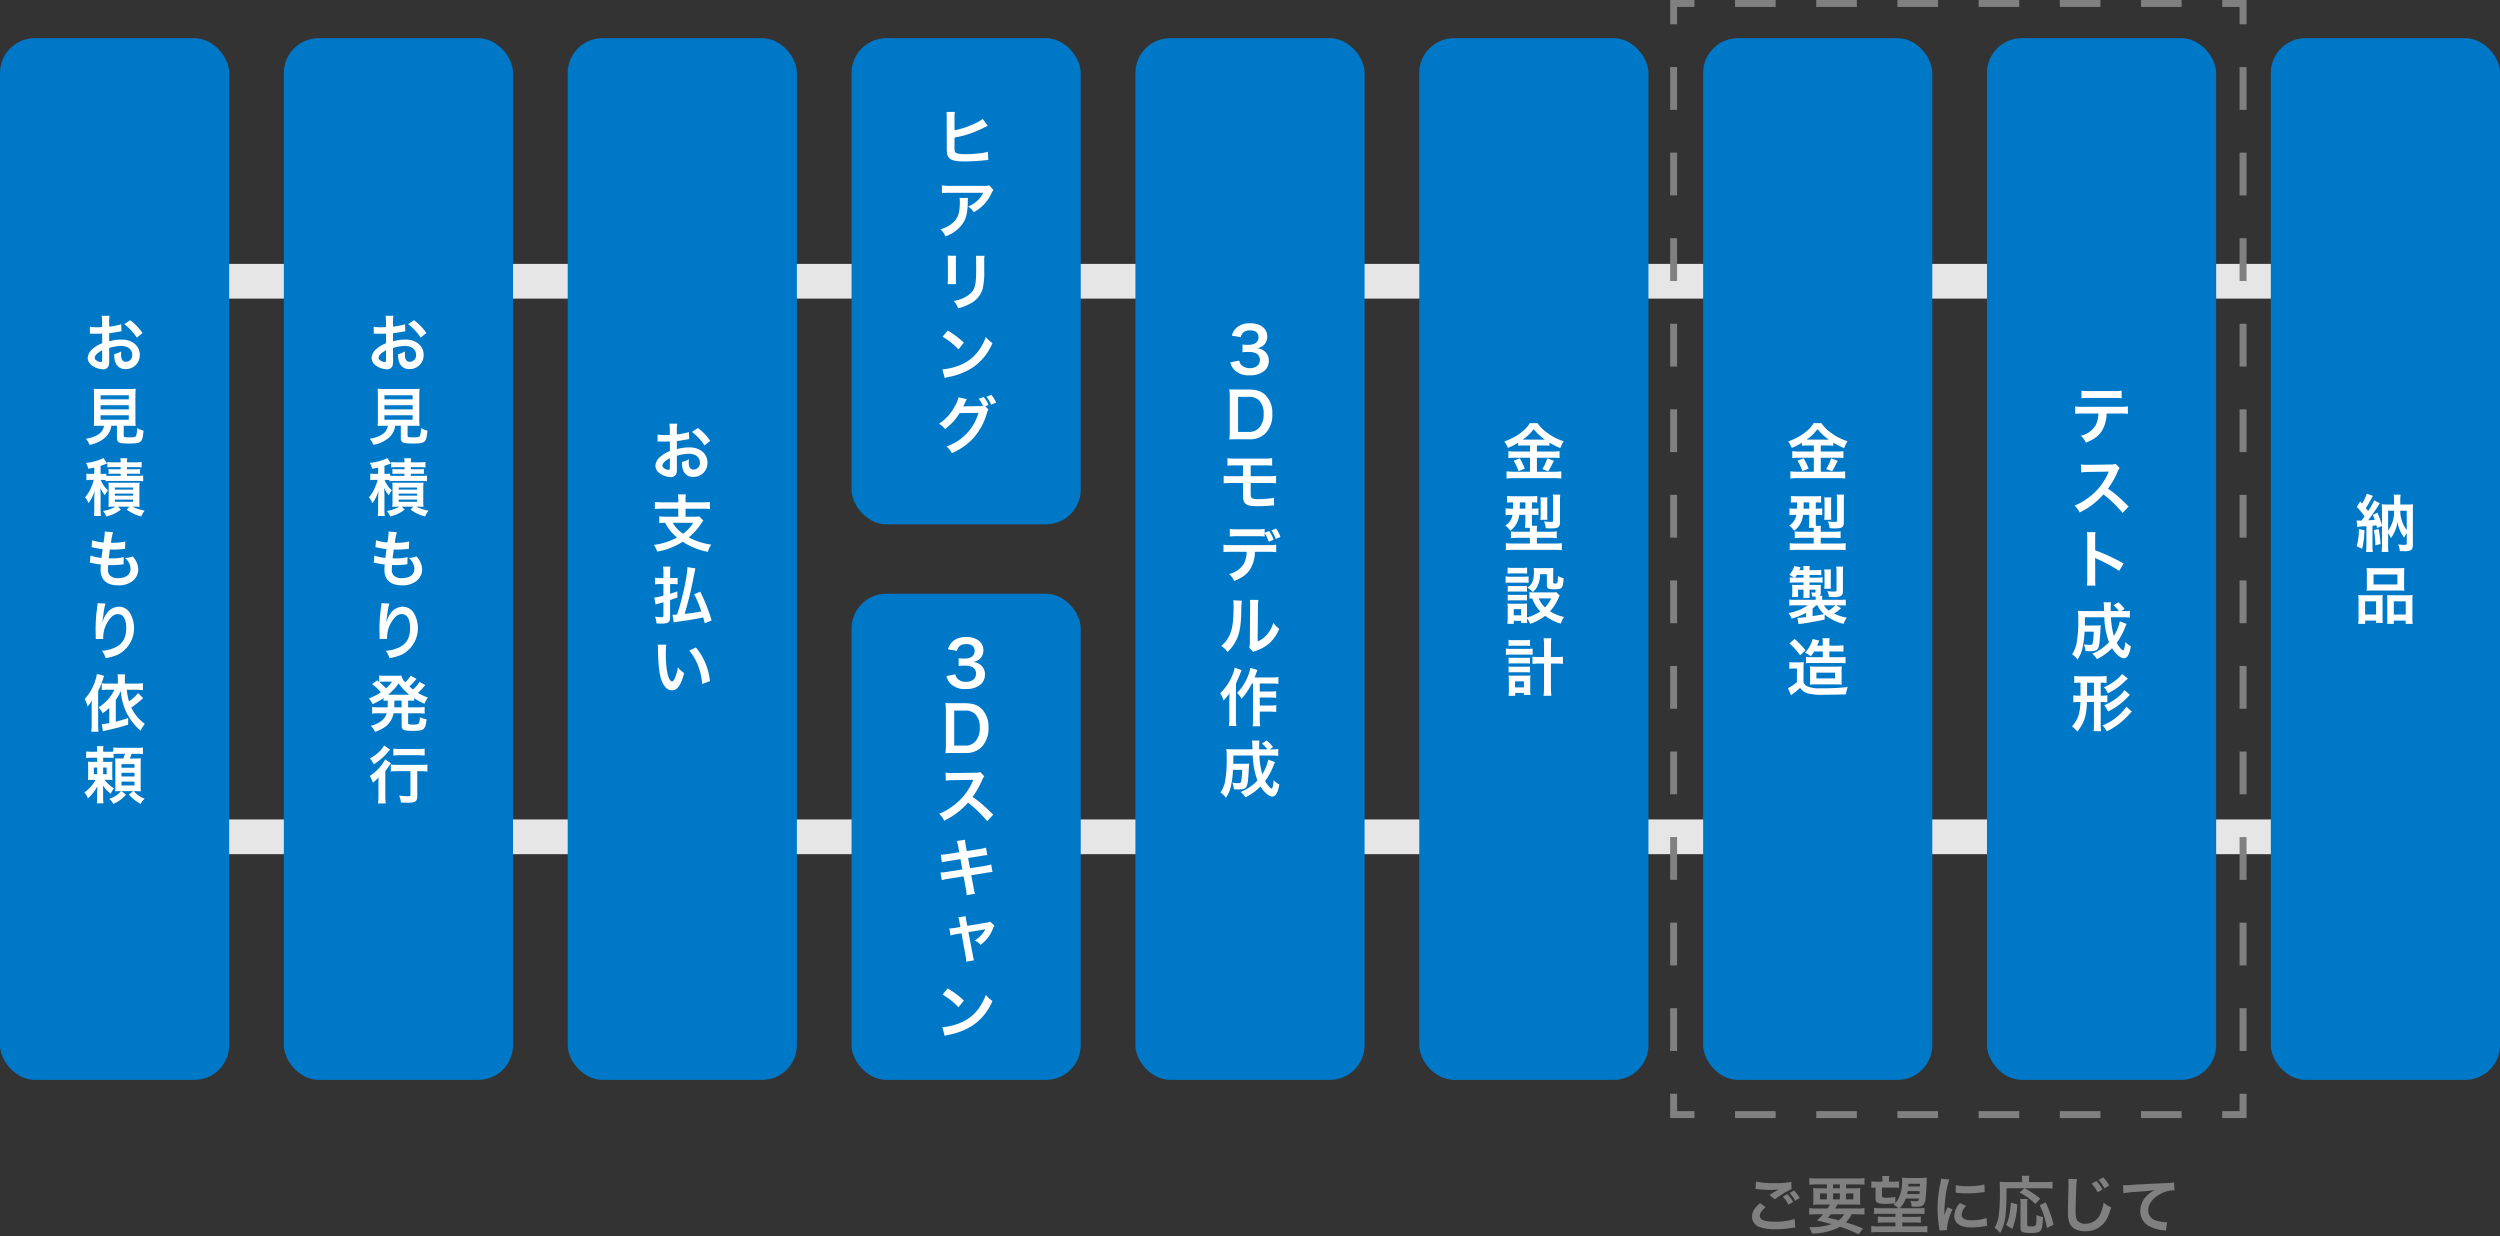 <svg id="レイヤー_1" data-name="レイヤー 1" xmlns="http://www.w3.org/2000/svg" viewBox="0 0 720 356">
  <rect x="0" y="0" width="720" height="356" fill="#333333" stroke="none"/>
  <defs>
    <style>
      .cls-1 {
        fill: gray;
      }

      .cls-2 {
        fill: #e6e6e6;
      }

      .cls-3 {
        fill: #0078c8;
      }

      .cls-4 {
        fill: #fff;
      }

      .cls-5, .cls-6, .cls-7 {
        fill: none;
        stroke: gray;
        stroke-miterlimit: 10;
        stroke-width: 2px;
      }

      .cls-6 {
        stroke-dasharray: 11.692 11.692;
      }

      .cls-7 {
        stroke-dasharray: 12.32 12.32;
      }
    </style>
  </defs>
  <g>
    <path class="cls-1" d="M508.482,347.682c-1.135.955-1.639,1.711-1.639,2.485,0,1.17,1.314,1.674,4.357,1.674a18.541,18.541,0,0,0,5.653-.773l.198,2.467c-.307.018-.414.035-.793.071a29.033,29.033,0,0,1-4.861.414,12.868,12.868,0,0,1-4.501-.594,3.109,3.109,0,0,1-2.305-3.007c0-1.387.702-2.575,2.323-3.925Zm-2.737-7.399a23.661,23.661,0,0,0,5.401.45,22.332,22.332,0,0,0,4.754-.343l.072,2.035a31.135,31.135,0,0,0-4.809,2.971l-1.566-1.242c.938-.595,1.819-1.116,2.647-1.603a19.289,19.289,0,0,1-2.7.144,28.405,28.405,0,0,1-3.296-.216c-.36-.036-.414-.036-.666-.054Zm9.021,3.618a8.814,8.814,0,0,1,1.639,2.27l-1.314.773a11.167,11.167,0,0,0-1.639-2.322Zm2.251,1.909a12.072,12.072,0,0,0-1.603-2.232l1.26-.702a9.73,9.73,0,0,1,1.639,2.16Z"/>
    <path class="cls-1" d="M526.338,348.042a9.885,9.885,0,0,0,.666-1.134h-2.736c-.937,0-1.531.018-2.089.071a15.329,15.329,0,0,0,.071-1.746v-1.242a17.149,17.149,0,0,0-.071-1.837,15.685,15.685,0,0,0,1.999.09h1.962v-1.134h-2.989c-.846,0-1.512.036-2.07.09V339.291a16.851,16.851,0,0,0,2.215.108h11.451a16.205,16.205,0,0,0,2.232-.108v1.909c-.576-.054-1.224-.09-2.088-.09H531.668v1.134h2.088a14.824,14.824,0,0,0,2.017-.09,16.102,16.102,0,0,0-.071,1.837v1.224c0,.9.018,1.314.054,1.765a17.888,17.888,0,0,0-2.034-.071h-4.557c-.377.666-.432.773-.647,1.134h6.356a11.847,11.847,0,0,0,2.088-.108v1.873c-.594-.054-1.206-.09-2.088-.09H533.252a8.801,8.801,0,0,1-1.639,2.341,45.948,45.948,0,0,1,4.934,1.746L535.287,355.46c-.451-.197-.811-.359-1.045-.468a37.341,37.341,0,0,0-4.285-1.692,17.589,17.589,0,0,1-8.121,1.963,6.422,6.422,0,0,0-.81-1.837h.396a17.387,17.387,0,0,0,6.051-.883c-2.089-.558-2.395-.63-4.214-1.062a13.739,13.739,0,0,0,1.782-1.765h-1.926c-.883,0-1.477.036-2.07.09v-1.873a14.252,14.252,0,0,0,2.07.108Zm-2.179-4.339v1.71h1.98v-1.71Zm3.133,6.014a11.437,11.437,0,0,1-.864.937c.631.18.631.18,2.035.504.197.036.449.107,1.08.288a5.364,5.364,0,0,0,1.566-1.729Zm.63-7.473h1.963v-1.134h-1.963Zm0,3.169h1.963v-1.71h-1.963Zm3.746,0h2.105v-1.71H531.668Z"/>
    <path class="cls-1" d="M545.851,346.476c1.242-1.278,1.962-3.601,1.962-6.284a9.885,9.885,0,0,0-.072-1.026,17.297,17.297,0,0,0,1.999.091h3.224a13.741,13.741,0,0,0,1.98-.091,10.089,10.089,0,0,0-.072,1.333c-.036,1.404-.18,3.691-.288,4.537a3.338,3.338,0,0,1-.702,1.999c-.342.359-.937.504-2.035.504-.252,0-.414,0-1.314-.054a4.044,4.044,0,0,0-.342-1.675,7.592,7.592,0,0,0,1.513.162c.702,0,.847-.108.954-.792h-3.799a7.138,7.138,0,0,1-1.765,2.809h5.149a13.745,13.745,0,0,0,2.017-.108v1.782a14.976,14.976,0,0,0-2.017-.09h-4.393v.883h3.528a9.664,9.664,0,0,0,1.818-.09V352.165a12.934,12.934,0,0,0-1.818-.09h-3.528v1.116h5.186a14.558,14.558,0,0,0,2.034-.107v1.855a21.253,21.253,0,0,0-2.233-.108H541.133a21.932,21.932,0,0,0-2.215.108V353.084a12.043,12.043,0,0,0,2.018.107h4.951V352.075h-3.241a13.387,13.387,0,0,0-1.837.09v-1.8a11.863,11.863,0,0,0,1.837.09h3.241v-.883h-4.123a12.261,12.261,0,0,0-2.018.09v-1.782a14.446,14.446,0,0,0,2.018.108h4.969a4.994,4.994,0,0,0-1.387-1.045c.199-.18.289-.252.414-.378-1.025.09-1.926.145-2.664.145-2.287,0-2.936-.324-2.936-1.477v-3.205a7.222,7.222,0,0,0-1.206.09v-1.891a10.919,10.919,0,0,0,1.711.09h1.476v-.306a8.937,8.937,0,0,0-.09-1.314h2.071a6.946,6.946,0,0,0-.091,1.297v.323h1.189a11.05,11.05,0,0,0,1.71-.09v1.891a11.329,11.329,0,0,0-1.71-.09h-3.205V344.459c0,.433.144.486,1.368.486a17.598,17.598,0,0,0,2.467-.216Zm3.583-3.457c-.072.378-.09.522-.18.864h3.547c.035-.378.035-.378.072-.864Zm3.529-2.089h-3.332c-.018.379-.035.505-.035.774h3.33Z"/>
    <path class="cls-1" d="M558.574,354.398c-.018-.324-.035-.433-.09-.847a31.438,31.438,0,0,1-.468-5.384,34.549,34.549,0,0,1,.738-7.04,11.932,11.932,0,0,0,.271-1.675l2.376.253a24.78,24.78,0,0,0-1.134,5.383,30.222,30.222,0,0,0-.271,3.979c0,.396-.019.54-.036.99a18.472,18.472,0,0,1,.937-2.377l1.44.648a14.786,14.786,0,0,0-1.603,5.456c0,.107,0,.252.019.485Zm7.671-7.112a4.071,4.071,0,0,0-1.278,2.593c0,1.026.99,1.566,2.863,1.566a12.644,12.644,0,0,0,4.285-.685l.18,2.287a6.052,6.052,0,0,0-.738.107,22.179,22.179,0,0,1-3.727.343c-2.233,0-3.674-.505-4.466-1.566a3.013,3.013,0,0,1-.54-1.765,5.88,5.88,0,0,1,1.656-3.709Zm-2.971-5.96a12.991,12.991,0,0,0,3.331.288,19.838,19.838,0,0,0,4.896-.486l.109,2.179c-.145.018-.415.054-1.279.162a32.151,32.151,0,0,1-3.854.216,21.343,21.343,0,0,1-3.24-.198Z"/>
    <path class="cls-1" d="M577.889,342.227c-.018,7.832-.342,10.119-1.854,12.928a6.917,6.917,0,0,0-1.621-1.549,8.735,8.735,0,0,0,1.17-3.133,50.489,50.489,0,0,0,.379-7.616c0-1.296-.019-1.908-.072-2.521a14.434,14.434,0,0,0,1.873.09h4.591v-.792a4.677,4.677,0,0,0-.09-1.026h2.179a4.052,4.052,0,0,0-.09,1.044v.774h4.663a15.292,15.292,0,0,0,2.124-.108v1.999a17.358,17.358,0,0,0-2.105-.09h-5.961a22.941,22.941,0,0,1,4.502,2.988l-1.387,1.531a17.304,17.304,0,0,0-4.573-3.295l1.387-1.225Zm-.144,10.569a10.904,10.904,0,0,0,.972-2.953,22.312,22.312,0,0,0,.396-3.476l1.873.486a23.523,23.523,0,0,1-1.423,7.112Zm6.176-7.49a13.046,13.046,0,0,0-.09,1.692v5.653c0,.486.144.559,1.224.559,1.423,0,1.441-.072,1.441-3.313a7.865,7.865,0,0,0,1.908.631c-.145,2.466-.307,3.366-.702,3.871-.396.504-1.134.702-2.665.702-2.502,0-3.133-.271-3.133-1.351v-6.771a8.031,8.031,0,0,0-.107-1.674Zm5.581,8.336a21.587,21.587,0,0,0-2.07-6.518l1.711-.847a32.395,32.395,0,0,1,2.287,6.446Z"/>
    <path class="cls-1" d="M598.176,339.562a16.453,16.453,0,0,0-.216,2.431c-.072,1.675-.181,5.33-.181,6.608,0,1.71.108,2.358.469,2.898a2.849,2.849,0,0,0,2.412.937,4.632,4.632,0,0,0,4.357-3.079,12.023,12.023,0,0,0,.828-3.024,7.765,7.765,0,0,0,2.18,1.386c-.721,2.431-1.261,3.602-2.143,4.592a6.818,6.818,0,0,1-5.402,2.286,5.87,5.87,0,0,1-3.15-.792c-1.242-.828-1.766-2.215-1.766-4.627,0-.937.037-2.737.145-7.257.018-.54.018-.918.018-1.17a9.018,9.018,0,0,0-.071-1.225Zm5.582.576a9.443,9.443,0,0,1,1.746,2.467l-1.404.774a9.563,9.563,0,0,0-1.729-2.503Zm2.322,2.106a11.459,11.459,0,0,0-1.674-2.431l1.314-.72a9.477,9.477,0,0,1,1.71,2.341Z"/>
    <path class="cls-1" d="M611.422,341.326c.396.018.595.018.685.018.324,0,.324,0,2.972-.18,1.008-.054,3.996-.216,8.984-.45a10.215,10.215,0,0,0,2.07-.18l.126,2.305a2.707,2.707,0,0,0-.378-.019,8.054,8.054,0,0,0-3.565.973c-2.286,1.188-3.637,2.988-3.637,4.808a3.023,3.023,0,0,0,2.395,2.935,10.898,10.898,0,0,0,2.683.468c.018,0,.18,0,.36-.018l-.324,2.448a3.866,3.866,0,0,0-.612-.107,10.823,10.823,0,0,1-4.213-1.188,4.818,4.818,0,0,1-2.574-4.339,6.347,6.347,0,0,1,1.71-4.25,7.943,7.943,0,0,1,2.503-1.801c-1.459.217-2.161.271-6.068.559a25.941,25.941,0,0,0-2.988.36Z"/>
  </g>
  <rect class="cls-2" y="76" width="720" height="10"/>
  <rect class="cls-2" y="236" width="720" height="10"/>
  <g>
    <g>
      <rect class="cls-3" x="245.25" y="171" width="66" height="140" rx="10"/>
      <g>
        <path class="cls-4" d="M275.154,194.199a2.341,2.341,0,0,0,.847,1.477,3.403,3.403,0,0,0,2.179.702c1.782,0,2.917-.919,2.917-2.341a2.098,2.098,0,0,0-1.009-1.891,4.664,4.664,0,0,0-2.07-.432,15.337,15.337,0,0,0-1.927.09v-2.232a12.466,12.466,0,0,0,1.747.09c1.8,0,2.862-.828,2.862-2.215,0-1.242-.846-1.945-2.376-1.945a3.005,3.005,0,0,0-1.963.559,2.648,2.648,0,0,0-.757,1.387l-2.574-.433a4.482,4.482,0,0,1,1.71-2.575,5.85,5.85,0,0,1,3.529-.99c3.007,0,4.951,1.514,4.951,3.854a3.282,3.282,0,0,1-1.242,2.646,4.427,4.427,0,0,1-1.746.703,3.783,3.783,0,0,1,2.574,1.206,3.457,3.457,0,0,1,.864,2.485,3.812,3.812,0,0,1-1.08,2.628,6.219,6.219,0,0,1-4.429,1.458,5.623,5.623,0,0,1-4.574-1.71,4.762,4.762,0,0,1-1.008-2.017Z"/>
        <path class="cls-4" d="M272.419,204.816a15.046,15.046,0,0,0-.145-2.341c.721.036,1.152.054,2.287.054h3.259c2.25,0,3.709.469,4.861,1.585a7.246,7.246,0,0,1,1.998,5.456,7.578,7.578,0,0,1-2.124,5.725,6.388,6.388,0,0,1-4.718,1.567h-3.276c-1.099,0-1.549.018-2.287.054a14.521,14.521,0,0,0,.145-2.377Zm5.257,9.921a3.965,3.965,0,0,0,3.188-1.152,5.716,5.716,0,0,0,1.314-3.997,5.362,5.362,0,0,0-1.242-3.854,4.045,4.045,0,0,0-3.241-1.08h-2.881v10.083Z"/>
        <path class="cls-4" d="M284.32,236.5a34.598,34.598,0,0,0-5.527-5.348,21.393,21.393,0,0,1-6.86,5.203,7.212,7.212,0,0,0-1.458-1.998,14.88,14.88,0,0,0,3.601-1.98,17.352,17.352,0,0,0,6.05-7.328l.198-.469c-.288.019-.288.019-5.96.108a14.292,14.292,0,0,0-1.962.144l-.072-2.305a7.882,7.882,0,0,0,1.584.108h.433l6.338-.09a3.91,3.91,0,0,0,1.603-.198l1.188,1.225a3.417,3.417,0,0,0-.576.973,23.846,23.846,0,0,1-2.81,4.969,27.756,27.756,0,0,1,3.331,2.611c.45.396.45.396,2.629,2.502Z"/>
        <path class="cls-4" d="M275.984,243.912a7.733,7.733,0,0,0-.433-1.692l2.377-.378a12.327,12.327,0,0,0,.216,1.692l.288,1.566,3.799-.595a9.221,9.221,0,0,0,1.729-.396l.379,2.161a14.942,14.942,0,0,0-1.729.233l-3.8.595.54,2.952,4.231-.666a16.081,16.081,0,0,0,1.873-.414l.396,2.161a4.264,4.264,0,0,0-.828.09,1.435,1.435,0,0,0-.288.035c-.126.019-.359.055-.72.108l-4.285.685.647,3.492a10.201,10.201,0,0,0,.433,1.855l-2.413.432a13.628,13.628,0,0,0-.233-1.891l-.648-3.547-4.447.702a14.31,14.31,0,0,0-1.837.396l-.36-2.215a11.002,11.002,0,0,0,1.909-.181l4.375-.701-.54-2.953-3.349.521a19.458,19.458,0,0,0-1.981.414l-.359-2.214a17.012,17.012,0,0,0,1.98-.198l3.349-.522Z"/>
        <path class="cls-4" d="M276.326,265.548a5.693,5.693,0,0,0-.342-1.351l2.143-.324a7.077,7.077,0,0,0,.18,1.387l.271,1.387,5.383-.9a4.523,4.523,0,0,0,1.188-.307l1.261,1.135a4.097,4.097,0,0,0-.45.864,10.219,10.219,0,0,1-3.547,4.681,5.067,5.067,0,0,0-1.675-1.277,8.477,8.477,0,0,0,3.062-3.224,5.72,5.72,0,0,1-.667.126l-4.231.702,1.279,6.662a6.86,6.86,0,0,0,.342,1.458l-2.251.396a7.547,7.547,0,0,0-.144-1.458l-1.225-6.716-1.549.252a9.131,9.131,0,0,0-1.584.396l-.378-2.053a10.151,10.151,0,0,0,1.71-.162l1.494-.252Z"/>
        <path class="cls-4" d="M271.41,295.846a17.168,17.168,0,0,0,5.33-1.333,12.025,12.025,0,0,0,5.348-4.411A15.069,15.069,0,0,0,283.925,286.5a7.767,7.767,0,0,0,1.908,1.766,15.801,15.801,0,0,1-5.708,7.058,19.452,19.452,0,0,1-6.859,2.7,6.355,6.355,0,0,0-1.188.307Zm1.531-11.182a25.495,25.495,0,0,1,4.646,3.475l-1.549,1.963a18.911,18.911,0,0,0-4.592-3.655Z"/>
      </g>
    </g>
    <g>
      <rect class="cls-3" x="245.25" y="11" width="66" height="140" rx="10"/>
      <g>
        <path class="cls-4" d="M274.903,37.527a24.525,24.525,0,0,0,5.438-1.765,11.058,11.058,0,0,0,2.683-1.53l1.44,2.017c-.36.162-.396.18-.847.396a32.621,32.621,0,0,1-5.149,2.125,27.606,27.606,0,0,1-3.565.846V41.938a.068.068,0,0,1-.018.054v.252c0,1.044.072,1.458.324,1.692.306.324,1.332.468,3.079.468a33.928,33.928,0,0,0,4.177-.288,12.144,12.144,0,0,0,2.053-.414l.108,2.395c-.36,0-.486.018-1.783.144-1.44.144-3.69.252-5.041.252-2.251,0-3.493-.234-4.195-.774a2.491,2.491,0,0,1-.883-1.836,13.621,13.621,0,0,1-.054-1.639l-.018-8.354a9.703,9.703,0,0,0-.072-1.656h2.413a9.982,9.982,0,0,0-.091,1.674Z"/>
        <path class="cls-4" d="M278.793,57.003a8.354,8.354,0,0,0-.072,1.458c-.072,3.079-.558,4.808-1.782,6.374a10.4,10.4,0,0,1-4.646,3.241,6.345,6.345,0,0,0-1.423-2.052,8.305,8.305,0,0,0,3.151-1.531c1.837-1.458,2.413-3.007,2.413-6.41a4.545,4.545,0,0,0-.091-1.081Zm7.311-2.269a4.963,4.963,0,0,0-.721,1.26,11.427,11.427,0,0,1-2.772,3.619,11.266,11.266,0,0,1-2.161,1.495,6.092,6.092,0,0,0-1.62-1.639,8.353,8.353,0,0,0,2.629-1.656,7.467,7.467,0,0,0,1.71-2.287h-9.453a17.336,17.336,0,0,0-2.448.108v-2.251a14.306,14.306,0,0,0,2.484.145h9.399a4.953,4.953,0,0,0,1.746-.162Z"/>
        <path class="cls-4" d="M275.372,73.651a9.116,9.116,0,0,0-.072,1.62v4.97a8.661,8.661,0,0,0,.072,1.584h-2.467a13.047,13.047,0,0,0,.09-1.621V75.253a11.249,11.249,0,0,0-.072-1.62Zm8.174.018a8.61,8.61,0,0,0-.09,1.675v2.431a21.246,21.246,0,0,1-.468,5.456,6.899,6.899,0,0,1-3.547,4.195,15.231,15.231,0,0,1-3.512,1.386,6.154,6.154,0,0,0-1.26-2.143,9.703,9.703,0,0,0,3.889-1.44c1.692-1.116,2.287-2.215,2.485-4.591.071-.774.09-1.566.09-3.007V75.38A9.562,9.562,0,0,0,281.044,73.669Z"/>
        <path class="cls-4" d="M271.41,106.379a17.153,17.153,0,0,0,5.33-1.333,12.028,12.028,0,0,0,5.348-4.411,15.074,15.074,0,0,0,1.837-3.601,7.773,7.773,0,0,0,1.908,1.765,15.803,15.803,0,0,1-5.708,7.058,19.452,19.452,0,0,1-6.859,2.701,6.362,6.362,0,0,0-1.188.306Zm1.531-11.181a25.518,25.518,0,0,1,4.646,3.475l-1.549,1.963a18.911,18.911,0,0,0-4.592-3.655Z"/>
        <path class="cls-4" d="M284.681,117.915a3.211,3.211,0,0,0-.45,1.08,18.669,18.669,0,0,1-3.691,6.95A17.93,17.93,0,0,1,274.13,130.5a5.553,5.553,0,0,0-1.531-1.891,15.62,15.62,0,0,0,3.943-2.106,14.326,14.326,0,0,0,5.258-7.598l-5.42.072A17.411,17.411,0,0,1,272.167,123.604a4.782,4.782,0,0,0-1.747-1.548A13.849,13.849,0,0,0,275.084,116.834a6.798,6.798,0,0,0,.918-2.395l2.467.504a2.48,2.48,0,0,0-.36.648c-.324.72-.45.99-.702,1.458.198-.018.486-.018.864-.036l3.943-.054a5.005,5.005,0,0,0,.9-.054,9.879,9.879,0,0,0-1.242-2.071l1.44-.504a8.465,8.465,0,0,1,1.386,2.323l-.954.342Zm.774-1.369a11.581,11.581,0,0,0-1.351-2.287l1.404-.54a9.406,9.406,0,0,1,1.387,2.232Z"/>
      </g>
    </g>
  </g>
  <g>
    <rect class="cls-3" y="11" width="66" height="300" rx="10"/>
    <g>
      <path class="cls-4" d="M31.454,103.777a5.387,5.387,0,0,1-.144,1.53,1.583,1.583,0,0,1-1.657,1.044,5.61,5.61,0,0,1-3.402-1.278,2.644,2.644,0,0,1-.99-2.035,3.843,3.843,0,0,1,1.548-2.665,9.631,9.631,0,0,1,2.629-1.53l-.018-2.773c-.145,0-.145,0-.738.036-.271.018-.522.018-.973.018-.27,0-.774-.018-.99-.018-.234-.018-.396-.018-.45-.018a3.361,3.361,0,0,0-.378.018l-.018-2.017a11.04,11.04,0,0,0,2.178.162c.181,0,.379,0,.631-.018.432-.018.521-.018.72-.018V93.028a12.366,12.366,0,0,0-.107-2.07h2.25a11.081,11.081,0,0,0-.107,1.962v1.152a20.072,20.072,0,0,0,3.475-.684l.072,2.017c-.324.054-.666.108-1.909.324-.594.108-.954.162-1.638.234v2.341a12.472,12.472,0,0,1,3.673-.504c3.007,0,5.149,1.836,5.149,4.394a4,4,0,0,1-4.087,4.105,2.906,2.906,0,0,1-2.953-1.999,6.012,6.012,0,0,1-.306-2.305,7.58,7.58,0,0,0,1.998-.792,6.228,6.228,0,0,0-.036.792,3.475,3.475,0,0,0,.252,1.584,1.247,1.247,0,0,0,1.135.612,1.85,1.85,0,0,0,1.818-1.999c0-1.549-1.26-2.557-3.187-2.557a11.524,11.524,0,0,0-3.457.594Zm-2.034-2.899c-1.351.72-2.143,1.512-2.143,2.161,0,.306.18.576.594.828a2.167,2.167,0,0,0,1.152.396c.307,0,.396-.162.396-.756Zm9.975-3.637A15.391,15.391,0,0,0,35.794,93.352l1.692-1.134a15.262,15.262,0,0,1,3.564,3.691Z"/>
      <path class="cls-4" d="M28.934,122.623c-.864,0-1.477.018-1.944.054a14.029,14.029,0,0,0,.09-1.909v-6.572a22.029,22.029,0,0,0-.09-2.25,13.818,13.818,0,0,0,1.891.09h8.3a13.966,13.966,0,0,0,1.909-.09,21.184,21.184,0,0,0-.091,2.25v6.572a13.378,13.378,0,0,0,.091,1.909c-.469-.036-1.171-.054-1.909-.054H35.632v2.772c0,.504.162.558,1.566.558,1.386,0,1.746-.072,1.962-.378a5.697,5.697,0,0,0,.324-2.305,7.477,7.477,0,0,0,1.854.756c-.18,1.999-.359,2.665-.81,3.097-.505.468-1.278.612-3.313.612-2.989,0-3.529-.252-3.529-1.603v-3.511H32.066a5.517,5.517,0,0,1-1.711,3.331,9.197,9.197,0,0,1-4.573,2.161,5.634,5.634,0,0,0-1.044-1.764,8.997,8.997,0,0,0,3.511-1.188A3.606,3.606,0,0,0,29.96,122.623Zm.036-7.617h8.12v-1.17H28.97Zm0,2.899h8.12v-1.206H28.97Zm0,2.971h8.12v-1.279H28.97Z"/>
      <path class="cls-4" d="M30.392,138.263a8.587,8.587,0,0,0-1.026-.054h-.342a5.26,5.26,0,0,0,.559,1.152,6.901,6.901,0,0,0,1.512,1.854,5.785,5.785,0,0,0-.864,1.44,9.166,9.166,0,0,1-1.368-2.161c.054.612.054.612.108,2.143v3.853a12.463,12.463,0,0,0,.107,2.125H27.043a17.106,17.106,0,0,0,.108-2.107V143.971c0-.882.054-1.818.126-2.683a11.136,11.136,0,0,1-1.765,3.619,7.754,7.754,0,0,0-1.009-1.693,9.956,9.956,0,0,0,1.818-3.007,13.138,13.138,0,0,0,.685-1.999H26.251a7.59,7.59,0,0,0-1.369.09v-1.908a7.867,7.867,0,0,0,1.423.09h.847V134.644c-.541.144-.811.198-1.711.36a6.823,6.823,0,0,0-.685-1.674,15.836,15.836,0,0,0,4.304-1.062,3.538,3.538,0,0,0,.738-.36l1.044,1.584c-.107.036-.144.054-.306.108a15.98,15.98,0,0,1-1.566.558v2.323h.432a6.784,6.784,0,0,0,1.188-.072v.594a14.511,14.511,0,0,0,1.477.054H34.749v-.63h-2.017a14.582,14.582,0,0,0-1.458.054v-1.404a10.758,10.758,0,0,0,1.458.072H34.749v-.612h-2.251a9.868,9.868,0,0,0-1.584.09v-1.566a11.55,11.55,0,0,0,1.711.09h2.124a4.317,4.317,0,0,0-.107-1.17h2.034a4.943,4.943,0,0,0-.108,1.17h2.467a12.293,12.293,0,0,0,1.747-.108V134.626a10.246,10.246,0,0,0-1.603-.09H36.567v.612h2.251a11.145,11.145,0,0,0,1.513-.072v1.404a14.949,14.949,0,0,0-1.495-.054H36.567v.63h2.989a10.753,10.753,0,0,0,1.675-.09V138.605a11.626,11.626,0,0,0-1.675-.09H32.066a11.625,11.625,0,0,0-1.675.09Zm2.377,7.652c-1.152.018-1.152.018-1.549.054a13.53,13.53,0,0,0,.072-1.621v-3.835a10.582,10.582,0,0,0-.054-1.513c.414.036.738.036,1.494.036H38.675a11.011,11.011,0,0,0,1.548-.054,11.109,11.109,0,0,0-.072,1.603v3.745a11.699,11.699,0,0,0,.072,1.638c-.486-.036-.937-.054-1.513-.054h-.611a13.044,13.044,0,0,0,3.583,1.152,6.079,6.079,0,0,0-.99,1.675,11.356,11.356,0,0,1-4.178-1.963l.756-.864H33.975l.828.864a10.566,10.566,0,0,1-4.177,1.963,7.241,7.241,0,0,0-.937-1.584,9.859,9.859,0,0,0,3.547-1.243ZM33.074,141h5.276v-.594H33.074Zm0,1.746h5.276v-.594H33.074Zm0,1.765h5.276v-.63H33.074Z"/>
      <path class="cls-4" d="M26.07,159.989a11.798,11.798,0,0,0,3.169.685c.072-.648.234-1.854.324-2.521a23.584,23.584,0,0,1-2.574-.45c-.253-.054-.343-.072-.612-.126l.18-1.98a13.659,13.659,0,0,0,3.259.648,21.215,21.215,0,0,0,.36-2.989.767.767,0,0,0-.018-.18l2.395.216a14.611,14.611,0,0,0-.576,3.043,17.874,17.874,0,0,0,4.105-.378l-.072,2.107c-.234.018-.324.036-.721.072-1.296.108-1.872.144-2.521.144-.18,0-.342,0-1.116-.018-.18,1.314-.234,1.675-.342,2.539.54.018.684.018.882.018a14.382,14.382,0,0,0,3.439-.36l-.055,2.071a2.33,2.33,0,0,0-.54.054,26.131,26.131,0,0,1-2.7.162c-.288,0-.45,0-1.152-.036a12.592,12.592,0,0,0-.091,1.278,2.249,2.249,0,0,0,.667,1.854,3.274,3.274,0,0,0,2.232.666c2.286,0,3.601-1.008,3.601-2.773a4.194,4.194,0,0,0-1.62-3.042,6.656,6.656,0,0,0,2.232-.45,6.918,6.918,0,0,1,.847,1.134,5.603,5.603,0,0,1,.774,2.646,4.285,4.285,0,0,1-1.729,3.367,6.468,6.468,0,0,1-4.069,1.188c-3.277,0-5.06-1.566-5.06-4.465a12.25,12.25,0,0,1,.09-1.531c-1.08-.144-1.782-.252-2.503-.414a3.057,3.057,0,0,0-.684-.108Z"/>
      <path class="cls-4" d="M30.392,173.829a17.694,17.694,0,0,0-.647,3.475c-.127.756-.198,1.369-.234,1.8h.054a3.998,3.998,0,0,0,.108-.396,7.29,7.29,0,0,1,1.134-2.142,4.3,4.3,0,0,1,3.421-1.836,3.771,3.771,0,0,1,3.079,1.621,8.604,8.604,0,0,1-3.349,12.189,15.367,15.367,0,0,1-3.529,1.009,6.877,6.877,0,0,0-1.062-2.125,10.502,10.502,0,0,0,3.943-1.026c2.089-1.062,3.043-2.772,3.043-5.51,0-2.593-.864-4.033-2.412-4.033a2.681,2.681,0,0,0-1.945.955,8.632,8.632,0,0,0-2.269,5.815v.378l-2.16.036a1.438,1.438,0,0,0,.018-.234v-.342c-.018-.522-.054-1.854-.054-2.215,0-1.458.107-3.457.252-4.699l.27-2.232a4.232,4.232,0,0,0,.055-.612Z"/>
      <path class="cls-4" d="M26.395,203.729c0-.559.019-.973.055-1.963a9.368,9.368,0,0,1-1.225,1.711,9.813,9.813,0,0,0-.828-2.161,13.938,13.938,0,0,0,2.862-4.789,14.37,14.37,0,0,0,.666-2.431l2.053.54a6.875,6.875,0,0,0-.27.811,22.006,22.006,0,0,1-1.44,3.547v9.65c0,.811.036,1.404.09,2.089H26.287a15.414,15.414,0,0,0,.107-2.106Zm14.818-2.683a27.673,27.673,0,0,1-3.402,2.736,12.609,12.609,0,0,0,3.889,4.699,9.794,9.794,0,0,0-1.206,1.963,16.242,16.242,0,0,1-5.69-11.434,11.559,11.559,0,0,1-1.458,2.521V207.835c1.242-.307,1.891-.486,3.565-1.045v1.909c-2.521.773-2.521.773-6.428,1.692-.559.126-.595.144-.847.216l-.324-2.053a14.524,14.524,0,0,0,2.161-.306v-4.394a12.451,12.451,0,0,1-1.891,1.566,11.316,11.316,0,0,0-1.152-1.711,12.404,12.404,0,0,0,4.519-5.059H31.185a14.616,14.616,0,0,0-1.873.09V196.779a13.443,13.443,0,0,0,1.891.09h2.737V195.483a6.308,6.308,0,0,0-.091-1.279H36.046a6.87,6.87,0,0,0-.091,1.279v1.386h3.188a14.989,14.989,0,0,0,2.017-.107v1.998a16.167,16.167,0,0,0-2.017-.107H36.514a20.066,20.066,0,0,0,.63,3.33,10.513,10.513,0,0,0,2.629-2.395Z"/>
      <path class="cls-4" d="M32.715,218.29c-.433-.036-.811-.054-1.53-.054H29.708v1.188h1.188a10.496,10.496,0,0,0,1.494-.072,9.977,9.977,0,0,0-.054,1.44v2.395a13.687,13.687,0,0,0,.054,1.459c-.45-.036-.738-.055-1.459-.055h-.792a9.178,9.178,0,0,0,2.701,2.449,6.247,6.247,0,0,0-.954,1.603c-.162-.162-.162-.162-.702-.648a9.787,9.787,0,0,1-1.549-1.765c.054.828.072,1.423.072,2.089v1.206a9.11,9.11,0,0,0,.107,1.837H27.889a11.842,11.842,0,0,0,.091-1.837V228.392c0-.648.018-1.207.054-1.945a12.171,12.171,0,0,1-2.719,3.493,4.715,4.715,0,0,0-1.009-1.692,11.462,11.462,0,0,0,3.224-3.655h-.702c-.738,0-.99.019-1.513.055a13.309,13.309,0,0,0,.072-1.639V220.938a12.889,12.889,0,0,0-.072-1.585,13.768,13.768,0,0,0,1.746.072h.919v-1.188h-1.207a17.943,17.943,0,0,0-1.962.072V216.418a13.465,13.465,0,0,0,1.962.09h1.207a8.896,8.896,0,0,0-.091-1.62h1.909a7.505,7.505,0,0,0-.09,1.494v.126h1.494a12.93,12.93,0,0,0,1.423-.054v-1.188a13.243,13.243,0,0,0,1.908.107h4.699a12.608,12.608,0,0,0,1.944-.09v1.909a13.162,13.162,0,0,0-1.944-.091h-1.332c-.181.54-.324.937-.504,1.351h1.422c.954,0,1.314-.018,1.746-.054-.035.486-.054,1.026-.054,1.71v5.942c0,.702.019,1.351.054,1.854-.611-.036-1.008-.054-1.53-.054h-.504a7.191,7.191,0,0,0,3.151,2.178,5.552,5.552,0,0,0-1.207,1.495,11.769,11.769,0,0,1-3.331-2.683l1.188-.99H35.001l1.278,1.008a9.259,9.259,0,0,1-3.673,2.665,4.767,4.767,0,0,0-1.116-1.477,7.506,7.506,0,0,0,2.575-1.387,5.741,5.741,0,0,0,.773-.81h-.252c-.594,0-1.044.018-1.404.054.036-.559.036-.864.036-1.639v-6.176c0-.811-.018-1.17-.054-1.675.414.019.738.036,1.53.036h.811a10.618,10.618,0,0,0,.485-1.351H34.011a10.886,10.886,0,0,0-1.296.055Zm-5.689,2.755v1.927h.954v-1.927Zm2.683,1.927h1.008v-1.927H29.708Zm5.275-1.873h3.745v-1.025H34.983Zm0,2.521h3.745V222.575H34.983Zm0,2.593h3.745v-1.116H34.983Z"/>
    </g>
  </g>
  <g>
    <rect class="cls-3" x="81.75" y="11" width="66" height="300" rx="10"/>
    <g>
      <path class="cls-4" d="M113.204,103.777a5.387,5.387,0,0,1-.144,1.53,1.583,1.583,0,0,1-1.657,1.044,5.61,5.61,0,0,1-3.402-1.278,2.644,2.644,0,0,1-.99-2.035,3.843,3.843,0,0,1,1.548-2.665,9.631,9.631,0,0,1,2.629-1.53l-.018-2.773c-.145,0-.145,0-.738.036-.271.018-.522.018-.973.018-.27,0-.774-.018-.99-.018-.234-.018-.396-.018-.45-.018a3.361,3.361,0,0,0-.378.018l-.018-2.017a11.04,11.04,0,0,0,2.178.162c.181,0,.379,0,.631-.018.432-.018.521-.018.72-.018V93.028a12.366,12.366,0,0,0-.107-2.07h2.25a11.081,11.081,0,0,0-.107,1.962v1.152a20.072,20.072,0,0,0,3.475-.684l.072,2.017c-.324.054-.666.108-1.909.324-.594.108-.954.162-1.638.234v2.341a12.472,12.472,0,0,1,3.673-.504c3.007,0,5.149,1.836,5.149,4.394a4,4,0,0,1-4.087,4.105,2.906,2.906,0,0,1-2.953-1.999,6.012,6.012,0,0,1-.306-2.305,7.58,7.58,0,0,0,1.998-.792,6.228,6.228,0,0,0-.036.792,3.475,3.475,0,0,0,.252,1.584,1.247,1.247,0,0,0,1.135.612,1.85,1.85,0,0,0,1.818-1.999c0-1.549-1.26-2.557-3.187-2.557a11.524,11.524,0,0,0-3.457.594Zm-2.034-2.899c-1.351.72-2.143,1.512-2.143,2.161,0,.306.18.576.594.828a2.167,2.167,0,0,0,1.152.396c.307,0,.396-.162.396-.756Zm9.975-3.637a15.391,15.391,0,0,0-3.601-3.889l1.692-1.134a15.262,15.262,0,0,1,3.564,3.691Z"/>
      <path class="cls-4" d="M110.684,122.623c-.864,0-1.477.018-1.944.054a14.029,14.029,0,0,0,.09-1.909v-6.572a22.029,22.029,0,0,0-.09-2.25,13.818,13.818,0,0,0,1.891.09h8.3a13.966,13.966,0,0,0,1.909-.09,21.184,21.184,0,0,0-.091,2.25v6.572a13.378,13.378,0,0,0,.091,1.909c-.469-.036-1.171-.054-1.909-.054h-1.548v2.772c0,.504.162.558,1.566.558,1.386,0,1.746-.072,1.962-.378a5.697,5.697,0,0,0,.324-2.305,7.477,7.477,0,0,0,1.854.756c-.18,1.999-.359,2.665-.81,3.097-.505.468-1.278.612-3.313.612-2.989,0-3.529-.252-3.529-1.603v-3.511h-1.62a5.517,5.517,0,0,1-1.711,3.331,9.197,9.197,0,0,1-4.573,2.161,5.634,5.634,0,0,0-1.044-1.764,8.997,8.997,0,0,0,3.511-1.188,3.606,3.606,0,0,0,1.711-2.539Zm.036-7.617h8.12v-1.17h-8.12Zm0,2.899h8.12v-1.206h-8.12Zm0,2.971h8.12v-1.279h-8.12Z"/>
      <path class="cls-4" d="M112.142,138.263a8.587,8.587,0,0,0-1.026-.054h-.342a5.26,5.26,0,0,0,.559,1.152,6.901,6.901,0,0,0,1.512,1.854,5.785,5.785,0,0,0-.864,1.44,9.166,9.166,0,0,1-1.368-2.161c.054.612.054.612.108,2.143v3.853a12.463,12.463,0,0,0,.107,2.125H108.793a17.106,17.106,0,0,0,.108-2.107V143.971c0-.882.054-1.818.126-2.683a11.136,11.136,0,0,1-1.765,3.619,7.754,7.754,0,0,0-1.009-1.693,9.956,9.956,0,0,0,1.818-3.007,13.138,13.138,0,0,0,.685-1.999H108.001a7.59,7.59,0,0,0-1.369.09v-1.908a7.867,7.867,0,0,0,1.423.09h.847V134.644c-.541.144-.811.198-1.711.36a6.823,6.823,0,0,0-.685-1.674,15.836,15.836,0,0,0,4.304-1.062,3.538,3.538,0,0,0,.738-.36l1.044,1.584c-.107.036-.144.054-.306.108a15.98,15.98,0,0,1-1.566.558v2.323h.432a6.784,6.784,0,0,0,1.188-.072v.594a14.511,14.511,0,0,0,1.477.054H116.499v-.63h-2.017a14.582,14.582,0,0,0-1.458.054v-1.404a10.758,10.758,0,0,0,1.458.072h2.017v-.612h-2.251a9.868,9.868,0,0,0-1.584.09v-1.566a11.55,11.55,0,0,0,1.711.09h2.124a4.317,4.317,0,0,0-.107-1.17h2.034a4.943,4.943,0,0,0-.108,1.17h2.467a12.293,12.293,0,0,0,1.747-.108V134.626a10.246,10.246,0,0,0-1.603-.09h-2.611v.612h2.251a11.145,11.145,0,0,0,1.513-.072v1.404a14.949,14.949,0,0,0-1.495-.054h-2.269v.63h2.989a10.753,10.753,0,0,0,1.675-.09V138.605a11.626,11.626,0,0,0-1.675-.09h-7.49a11.625,11.625,0,0,0-1.675.09Zm2.377,7.652c-1.152.018-1.152.018-1.549.054a13.53,13.53,0,0,0,.072-1.621v-3.835a10.582,10.582,0,0,0-.054-1.513c.414.036.738.036,1.494.036h5.942a11.011,11.011,0,0,0,1.548-.054,11.109,11.109,0,0,0-.072,1.603v3.745a11.699,11.699,0,0,0,.072,1.638c-.486-.036-.937-.054-1.513-.054h-.611a13.044,13.044,0,0,0,3.583,1.152,6.079,6.079,0,0,0-.99,1.675,11.356,11.356,0,0,1-4.178-1.963l.756-.864h-3.295l.828.864a10.566,10.566,0,0,1-4.177,1.963,7.241,7.241,0,0,0-.937-1.584,9.859,9.859,0,0,0,3.547-1.243Zm.306-4.915h5.276v-.594h-5.276Zm0,1.746h5.276v-.594h-5.276Zm0,1.765h5.276v-.63h-5.276Z"/>
      <path class="cls-4" d="M107.82,159.989a11.798,11.798,0,0,0,3.169.685c.072-.648.234-1.854.324-2.521a23.584,23.584,0,0,1-2.574-.45c-.253-.054-.343-.072-.612-.126l.18-1.98a13.659,13.659,0,0,0,3.259.648,21.215,21.215,0,0,0,.36-2.989.767.767,0,0,0-.018-.18l2.395.216a14.611,14.611,0,0,0-.576,3.043,17.874,17.874,0,0,0,4.105-.378l-.072,2.107c-.234.018-.324.036-.721.072-1.296.108-1.872.144-2.521.144-.18,0-.342,0-1.116-.018-.18,1.314-.234,1.675-.342,2.539.54.018.684.018.882.018a14.382,14.382,0,0,0,3.439-.36l-.055,2.071a2.33,2.33,0,0,0-.54.054,26.131,26.131,0,0,1-2.7.162c-.288,0-.45,0-1.152-.036a12.592,12.592,0,0,0-.091,1.278,2.249,2.249,0,0,0,.667,1.854,3.274,3.274,0,0,0,2.232.666c2.286,0,3.601-1.008,3.601-2.773a4.194,4.194,0,0,0-1.62-3.042,6.656,6.656,0,0,0,2.232-.45,6.918,6.918,0,0,1,.847,1.134,5.603,5.603,0,0,1,.774,2.646,4.285,4.285,0,0,1-1.729,3.367,6.468,6.468,0,0,1-4.069,1.188c-3.277,0-5.06-1.566-5.06-4.465a12.25,12.25,0,0,1,.09-1.531c-1.08-.144-1.782-.252-2.503-.414a3.057,3.057,0,0,0-.684-.108Z"/>
      <path class="cls-4" d="M112.142,173.829a17.694,17.694,0,0,0-.647,3.475c-.127.756-.198,1.369-.234,1.8h.054a3.998,3.998,0,0,0,.108-.396,7.29,7.29,0,0,1,1.134-2.142,4.3,4.3,0,0,1,3.421-1.836,3.771,3.771,0,0,1,3.079,1.621,8.604,8.604,0,0,1-3.349,12.189,15.367,15.367,0,0,1-3.529,1.009,6.877,6.877,0,0,0-1.062-2.125,10.502,10.502,0,0,0,3.943-1.026c2.089-1.062,3.043-2.772,3.043-5.51,0-2.593-.864-4.033-2.412-4.033a2.681,2.681,0,0,0-1.945.955,8.632,8.632,0,0,0-2.269,5.815v.378l-2.16.036a1.438,1.438,0,0,0,.018-.234v-.342c-.018-.522-.054-1.854-.054-2.215,0-1.458.107-3.457.252-4.699l.27-2.232a4.232,4.232,0,0,0,.055-.612Z"/>
      <path class="cls-4" d="M111.674,201.767c-.559.019-.756.036-1.206.072v-.792a17.803,17.803,0,0,1-3.169,1.746,6.818,6.818,0,0,0-1.062-1.656,15.411,15.411,0,0,0,3.438-1.747,12.319,12.319,0,0,0-2.521-2.358l1.477-1.099.576.469v-1.873a10.168,10.168,0,0,0,1.494.091h3.331a10.403,10.403,0,0,0,1.549-.072,4.425,4.425,0,0,0,1.116,1.962,9.445,9.445,0,0,0,1.062-1.152,3.167,3.167,0,0,0,.378-.521c.09-.145.09-.145.144-.234l1.657.918c-.055.072-.288.343-.702.829a18.647,18.647,0,0,1-1.333,1.35c.486.414.685.576,1.062.864a10.63,10.63,0,0,0,1.873-2.179l1.656.937c-.108.108-.145.162-.504.559a13.98,13.98,0,0,1-1.621,1.656,15.971,15.971,0,0,0,2.881,1.368,7.347,7.347,0,0,0-1.008,1.783,18.019,18.019,0,0,1-2.971-1.621v.774a14.58,14.58,0,0,0-1.729-.072v1.944h2.862a10.778,10.778,0,0,0,1.891-.107v1.927a13.694,13.694,0,0,0-1.891-.108H117.544v2.683c0,.378.018.414.288.486a4.153,4.153,0,0,0,1.152.09c.99,0,1.422-.09,1.62-.342a4.206,4.206,0,0,0,.324-1.801,6.137,6.137,0,0,0,1.944.63c-.396,3.043-.72,3.313-4.177,3.313-2.449,0-3.025-.306-3.025-1.566v-3.493h-2.322a6.336,6.336,0,0,1-1.116,2.593c-.9,1.188-1.981,1.908-4.195,2.772a6.589,6.589,0,0,0-1.279-1.764,7.454,7.454,0,0,0,3.331-1.603,4.087,4.087,0,0,0,1.278-1.999H109.062a11.398,11.398,0,0,0-1.89.108v-1.927a10.892,10.892,0,0,0,1.89.107h2.575c.019-.233.019-.359.019-.558Zm-1.368-5.438a8.068,8.068,0,0,0-1.099.072,15.541,15.541,0,0,1,1.963,1.854,11.712,11.712,0,0,0,1.765-1.927Zm7.184,3.745h.378a15.065,15.065,0,0,1-3.061-3.259,15.017,15.017,0,0,1-3.043,3.259h5.726Zm-3.925,3.223v.414h2.106V201.767H113.582Z"/>
      <path class="cls-4" d="M108.991,225.96c0-.756,0-.864.036-2.089a8.894,8.894,0,0,1-1.639,1.531,8.256,8.256,0,0,0-.9-1.927,12.906,12.906,0,0,0,4.43-4.754l1.692,1.116a6.258,6.258,0,0,0-.595.793c-.414.594-.576.828-1.044,1.404v7.094a15.493,15.493,0,0,0,.126,2.269h-2.232a15.599,15.599,0,0,0,.126-2.286Zm3.349-10.064c-.198.216-.198.216-.54.611a17.152,17.152,0,0,1-4.142,3.602,8.14,8.14,0,0,0-1.134-1.692,11.377,11.377,0,0,0,3.223-2.467,6.327,6.327,0,0,0,.864-1.261Zm2.431,6.193a19.064,19.064,0,0,0-2.215.108v-2.017a18.653,18.653,0,0,0,2.215.107h6.122a15.983,15.983,0,0,0,2.196-.107v2.017a18.594,18.594,0,0,0-2.143-.108h-.774v7.166c0,1.549-.521,1.927-2.7,1.927-.612,0-1.152-.018-1.999-.054a7.225,7.225,0,0,0-.521-2.017,21.146,21.146,0,0,0,2.448.197c.721,0,.811-.035.811-.432v-6.788Zm-1.494-6.481a15.555,15.555,0,0,0,2.106.107h4.861a15.398,15.398,0,0,0,2.053-.107v1.998a17.643,17.643,0,0,0-2.017-.108h-4.897a18.377,18.377,0,0,0-2.106.108Z"/>
    </g>
  </g>
  <g>
    <rect class="cls-3" x="163.5" y="11" width="66" height="300" rx="10"/>
    <g>
      <path class="cls-4" d="M194.954,134.828a5.387,5.387,0,0,1-.144,1.53,1.583,1.583,0,0,1-1.657,1.044A5.61,5.61,0,0,1,189.751,136.124a2.645,2.645,0,0,1-.99-2.035,3.842,3.842,0,0,1,1.548-2.665,9.631,9.631,0,0,1,2.629-1.53l-.018-2.773c-.145,0-.145,0-.738.036-.271.018-.522.018-.973.018-.27,0-.774-.018-.99-.018-.234-.018-.396-.018-.45-.018a3.359,3.359,0,0,0-.378.018l-.018-2.017a11.04,11.04,0,0,0,2.178.162c.181,0,.379,0,.631-.018.432-.018.521-.018.72-.018v-1.188a12.366,12.366,0,0,0-.107-2.07h2.25a11.081,11.081,0,0,0-.107,1.962v1.152a20.073,20.073,0,0,0,3.475-.684l.072,2.017c-.324.054-.666.108-1.909.324-.594.108-.954.162-1.638.234V129.354a12.472,12.472,0,0,1,3.673-.504c3.007,0,5.149,1.836,5.149,4.394a4,4,0,0,1-4.087,4.105,2.906,2.906,0,0,1-2.953-1.999,6.012,6.012,0,0,1-.306-2.305,7.596,7.596,0,0,0,1.998-.792,6.217,6.217,0,0,0-.036.792,3.475,3.475,0,0,0,.252,1.584,1.247,1.247,0,0,0,1.135.612,1.85,1.85,0,0,0,1.818-1.999c0-1.549-1.26-2.557-3.187-2.557a11.525,11.525,0,0,0-3.457.594Zm-2.034-2.899c-1.351.72-2.143,1.512-2.143,2.161,0,.306.18.576.594.828a2.167,2.167,0,0,0,1.152.396c.307,0,.396-.162.396-.756Zm9.975-3.637a15.391,15.391,0,0,0-3.601-3.889l1.692-1.134a15.271,15.271,0,0,1,3.564,3.691Z"/>
      <path class="cls-4" d="M195.351,143.968a8.74,8.74,0,0,0-.108-1.584h2.287a8.71,8.71,0,0,0-.09,1.584v.702h4.825a17.577,17.577,0,0,0,2.196-.108v2.052a17.073,17.073,0,0,0-2.179-.108h-4.843V148.811h2.412a7.858,7.858,0,0,0,1.53-.09l1.188,1.207c-.198.234-.486.648-.846,1.17A16.792,16.792,0,0,1,198.375,154.771a18.586,18.586,0,0,0,6.464,2.071,7.24,7.24,0,0,0-.972,2.088,19.543,19.543,0,0,1-7.238-2.917,19.802,19.802,0,0,1-7.328,2.845,8.92,8.92,0,0,0-.99-1.927,19.42,19.42,0,0,0,6.68-2.125,12.464,12.464,0,0,1-3.421-4.25,16.701,16.701,0,0,0-1.692.108v-1.962a16.784,16.784,0,0,0,2.179.108h3.295v-2.305h-4.573a17.265,17.265,0,0,0-2.179.108V144.562a17.784,17.784,0,0,0,2.196.108h4.556Zm-1.603,6.59a9.596,9.596,0,0,0,2.953,3.151,10.551,10.551,0,0,0,2.935-3.151Z"/>
      <path class="cls-4" d="M193.838,166.486a10.215,10.215,0,0,0,1.314-.072v1.873a11.084,11.084,0,0,0-1.314-.072h-.847v2.791c.648-.198.955-.306,2.071-.684l.054,1.747c-.45.162-1.152.414-2.125.738v5.078c0,1.314-.594,1.71-2.502,1.71-.379,0-.811-.018-1.423-.054a6.474,6.474,0,0,0-.414-1.944,12.826,12.826,0,0,0,1.873.144c.432,0,.54-.108.54-.522v-3.781c-.324.108-.54.162-1.278.378a7.176,7.176,0,0,0-.973.306l-.378-2.035a14.678,14.678,0,0,0,2.629-.54v-3.331h-1.026a11.652,11.652,0,0,0-1.387.09v-1.927a8.736,8.736,0,0,0,1.404.108h1.009v-1.477a10.702,10.702,0,0,0-.108-1.836h2.143a12.414,12.414,0,0,0-.108,1.819v1.494Zm9.129,13.018c-.198-.792-.252-1.008-.433-1.674-2.431.485-3.997.756-6.536,1.098-1.008.145-1.512.216-1.944.324l-.378-2.214a1.748,1.748,0,0,0,.288.018c.072,0,.433-.018,1.044-.072,1.549-4.681,2.899-10.857,2.972-13.648l2.305.36c-.091.414-.181.846-.973,4.717-.522,2.557-1.513,6.464-2.161,8.391,2.413-.271,2.989-.36,4.844-.702a34.767,34.767,0,0,0-2.07-4.97l1.746-.72a52.003,52.003,0,0,1,3.277,8.264Z"/>
      <path class="cls-4" d="M191.894,185.655a20.954,20.954,0,0,0-.145,2.737,33.658,33.658,0,0,0,.343,4.825c.306,1.872.882,3.024,1.458,3.024.271,0,.522-.27.738-.773a13.306,13.306,0,0,0,.954-3.26,8.832,8.832,0,0,0,1.801,1.639c-.937,3.512-1.98,4.97-3.511,4.97-1.207,0-2.179-.882-2.899-2.61-.738-1.801-1.062-4.412-1.134-9.399a8.75,8.75,0,0,0-.072-1.152Zm8.517.811a17.953,17.953,0,0,1,4.051,9.687l-2.232.847a18.282,18.282,0,0,0-1.152-5.204,15.727,15.727,0,0,0-2.557-4.429Z"/>
    </g>
  </g>
  <g>
    <rect class="cls-3" x="490.5" y="11" width="66" height="300" rx="10"/>
    <g>
      <path class="cls-4" d="M520.729,128.292a12.665,12.665,0,0,0-1.765.09v-.864a19.339,19.339,0,0,1-2.935,1.477,7.975,7.975,0,0,0-1.044-1.854c3.349-1.17,6.05-3.115,7.346-5.275h2.233a10.641,10.641,0,0,0,2.772,2.772,14.915,14.915,0,0,0,4.771,2.431,9.183,9.183,0,0,0-.973,1.98,18.36,18.36,0,0,1-3.15-1.584v.918a12.353,12.353,0,0,0-1.765-.09h-1.837v1.747h4.556a12.84,12.84,0,0,0,1.963-.108v1.999a14.235,14.235,0,0,0-1.981-.108h-4.537v4.033h4.897a16.831,16.831,0,0,0,2.125-.108v2.071a16.644,16.644,0,0,0-2.161-.126h-11.379a17.779,17.779,0,0,0-2.232.126v-2.071a19.395,19.395,0,0,0,2.232.108h4.52v-4.033h-4.268a14.737,14.737,0,0,0-1.944.108v-1.999a13.309,13.309,0,0,0,1.962.108h4.25V128.292Zm-1.278,3.691a20.774,20.774,0,0,1,1.44,2.989l-1.8.72a13.153,13.153,0,0,0-1.423-2.989Zm1.225-5.383,5.582.018c.162,0,.162,0,.432-.018a14.22,14.22,0,0,1-3.241-3.025,12.708,12.708,0,0,1-3.15,3.025Zm8.606,6.122c-.233.414-.233.414-.9,1.729-.054.108-.126.234-.738,1.278l-1.692-.63a15.045,15.045,0,0,0,1.423-3.097Z"/>
      <path class="cls-4" d="M517.417,144.688a12.769,12.769,0,0,0-1.639.072V142.834a18.798,18.798,0,0,0,1.927.09h4.844a12.982,12.982,0,0,0,1.926-.09v1.926a10.599,10.599,0,0,0-1.53-.072v1.8h.126a14.364,14.364,0,0,0,1.747-.072v1.944a14.854,14.854,0,0,0-1.711-.072h-.162v1.729c0,.648,0,.918.036,1.422H524.457a4.862,4.862,0,0,0-.09,1.134v.558h3.601a14.699,14.699,0,0,0,2.125-.108v1.962a20.74,20.74,0,0,0-2.089-.09h-3.637v1.639h5.077a19.191,19.191,0,0,0,2.106-.09v2.017a19.106,19.106,0,0,0-2.269-.108H517.651a18.32,18.32,0,0,0-2.215.108v-2.017a19.402,19.402,0,0,0,2.07.09h4.844v-1.639h-3.386c-.846,0-1.494.036-2.07.09V153.043a12.052,12.052,0,0,0,1.854.09h3.602v-.54c0-.198,0-.324-.019-.594h-1.386a15.232,15.232,0,0,0,.107-1.962v-1.747h-1.765a7.049,7.049,0,0,1-.647,2.269,6.285,6.285,0,0,1-1.927,2.287,6.274,6.274,0,0,0-1.44-1.494,4.245,4.245,0,0,0,2.07-3.061h-.27a11.408,11.408,0,0,0-1.711.09v-1.98a12.354,12.354,0,0,0,1.765.09h.396c0-.144,0-.738.018-1.8Zm2.034,0v.558c0,.45-.018.864-.018,1.242h1.62v-1.8Zm5.924,5.005a10.281,10.281,0,0,0,.09-1.44v-3.529a10.658,10.658,0,0,0-.09-1.477h2.053a9.346,9.346,0,0,0-.072,1.368v3.781a11.998,11.998,0,0,0,.055,1.296Zm5.654.594c0,1.548-.486,1.891-2.611,1.891a14.472,14.472,0,0,1-1.494-.072,5.811,5.811,0,0,0-.522-1.962,13.621,13.621,0,0,0,1.909.162c.684,0,.738-.036.738-.414v-5.906a9.25,9.25,0,0,0-.091-1.549h2.161a12.116,12.116,0,0,0-.09,1.693Z"/>
      <path class="cls-4" d="M525.501,178.441c-2.772.576-4.735.918-6.644,1.188-.469.054-.54.072-.883.126l-.323-1.818h.18a19.434,19.434,0,0,0,2.322-.216v-1.224a21.182,21.182,0,0,1-4.177,1.674,5.707,5.707,0,0,0-.918-1.62,14.145,14.145,0,0,0,5.581-2.214h-3.403a12.837,12.837,0,0,0-1.926.09v-1.747a17.773,17.773,0,0,0,1.998.072h5.618v-.306c0-.18-.019-.468-.036-.612-.396,0-.522-.018-.973-.036a3.939,3.939,0,0,0-.288-1.206,7.342,7.342,0,0,0,.937.09c.234,0,.306-.072.306-.306v-.558h-1.729v.937c0,.576.019.99.055,1.422h-1.854a11.246,11.246,0,0,0,.071-1.422v-.937h-1.566v1.081a5.02,5.02,0,0,0,.055,1.026h-1.801l.018-.18a7.686,7.686,0,0,0,.055-.937V169.457c0-.342-.019-.486-.055-1.026.271.018.793.036,1.207.036H519.415v-.721H517.075a10.926,10.926,0,0,0-1.621.09v-1.548a9.181,9.181,0,0,0,1.206.072,9.523,9.523,0,0,0-1.35-.81,6.233,6.233,0,0,0,1.44-2.521l1.818.36a6.241,6.241,0,0,1-.342.81h1.188a9.835,9.835,0,0,0-.09-1.188h1.891a7.535,7.535,0,0,0-.072,1.188h1.729a9.828,9.828,0,0,0,1.657-.09v1.548c-.505-.036-.919-.054-1.639-.054h-1.747v.756h1.963a10.204,10.204,0,0,0,1.782-.09v1.548a14.559,14.559,0,0,0-1.692-.072h-2.053v.721h1.819c.666,0,1.008-.018,1.44-.036-.019.216-.019.414-.019.774V170.627a1.017,1.017,0,0,1-.342.918h.792a7.526,7.526,0,0,0-.054.9v.306h4.753a18.483,18.483,0,0,0,2.053-.072v1.747a13.395,13.395,0,0,0-1.962-.09h-.721l1.332.81a8.208,8.208,0,0,1-2.07,1.53,12.803,12.803,0,0,0,3.745,1.207,6.889,6.889,0,0,0-.973,1.8,13.738,13.738,0,0,1-5.438-2.683ZM519.415,166.36v-.756h-1.908a8.665,8.665,0,0,1-.54.756Zm2.611,11.073c1.782-.27,2.251-.36,3.276-.594a6.784,6.784,0,0,1-1.872-2.502h-.378c-.324.306-.666.63-1.026.918Zm3.276-3.097a4.862,4.862,0,0,0,1.387,1.494,7.953,7.953,0,0,0,1.837-1.494Zm.091-4.79a8.347,8.347,0,0,0,.071-1.225v-2.971a9.872,9.872,0,0,0-.09-1.351h1.963a8.339,8.339,0,0,0-.072,1.351v2.953a7.799,7.799,0,0,0,.055,1.242Zm5.365.468c0,.954-.144,1.333-.612,1.621a4.179,4.179,0,0,1-2.089.324c-.359,0-.864-.018-1.313-.036a5.247,5.247,0,0,0-.486-1.711,11.976,11.976,0,0,0,1.746.162,5.359,5.359,0,0,0,.702-.054c.162-.054.216-.144.216-.468v-5.149a12.387,12.387,0,0,0-.09-1.531h2.017a10.197,10.197,0,0,0-.09,1.621Z"/>
      <path class="cls-4" d="M515.328,190.68a8.034,8.034,0,0,0,1.44.09h1.351a8.287,8.287,0,0,0,1.368-.09,18.195,18.195,0,0,0-.072,1.962v3.89a2.247,2.247,0,0,0,1.314,1.225,9.248,9.248,0,0,0,3.655.468,62.739,62.739,0,0,0,7.778-.36,8.481,8.481,0,0,0-.54,2.107c-1.62.071-4.195.107-6.176.107a16.606,16.606,0,0,1-4.754-.378,3.999,3.999,0,0,1-2.269-1.603,15.78,15.78,0,0,1-2.017,1.675c-.162.107-.378.288-.594.468l-.883-2.053a10.879,10.879,0,0,0,2.594-1.765v-3.889h-.991a6.535,6.535,0,0,0-1.206.09Zm1.513-6.662a26.419,26.419,0,0,1,3.15,3.259l-1.548,1.44a20.824,20.824,0,0,0-3.062-3.403Zm5.653,3.601a10.781,10.781,0,0,1-1.008,1.423,5.795,5.795,0,0,0-1.656-1.044,9.174,9.174,0,0,0,2.214-3.962l1.891.433c-.018.054-.252.612-.324.792-.09.252-.162.396-.288.685h1.639v-.469a9.03,9.03,0,0,0-.107-1.674h2.088a9.082,9.082,0,0,0-.09,1.674v.469h2.125a13.033,13.033,0,0,0,1.927-.108v1.854a17.482,17.482,0,0,0-1.854-.072h-2.197v1.657h2.989a13.008,13.008,0,0,0,1.674-.072V191.04a12.993,12.993,0,0,0-1.674-.091h-8.192a14.388,14.388,0,0,0-1.531.072v-1.818a12.442,12.442,0,0,0,1.621.072h3.223v-1.657Zm.36,9.489a11.945,11.945,0,0,0-1.603.072,16.74,16.74,0,0,0,.054-1.854v-1.801a9.84,9.84,0,0,0-.071-1.603,18.247,18.247,0,0,0,1.944.072h5.384a17.399,17.399,0,0,0,1.872-.072,14.434,14.434,0,0,0-.054,1.837v1.692a12.309,12.309,0,0,0,.054,1.729,15.577,15.577,0,0,0-1.782-.072Zm.271-1.729h5.383v-1.656H523.125Z"/>
    </g>
  </g>
  <g>
    <rect class="cls-3" x="408.75" y="11" width="66" height="300" rx="10"/>
    <g>
      <path class="cls-4" d="M438.979,128.292a12.665,12.665,0,0,0-1.765.09v-.864a19.339,19.339,0,0,1-2.935,1.477,7.975,7.975,0,0,0-1.044-1.854c3.349-1.17,6.05-3.115,7.346-5.275h2.233a10.641,10.641,0,0,0,2.772,2.772,14.915,14.915,0,0,0,4.771,2.431,9.183,9.183,0,0,0-.973,1.98,18.36,18.36,0,0,1-3.15-1.584v.918a12.353,12.353,0,0,0-1.765-.09h-1.837v1.747h4.556a12.84,12.84,0,0,0,1.963-.108v1.999a14.235,14.235,0,0,0-1.981-.108h-4.537v4.033h4.897a16.831,16.831,0,0,0,2.125-.108v2.071a16.644,16.644,0,0,0-2.161-.126h-11.379a17.779,17.779,0,0,0-2.232.126v-2.071a19.395,19.395,0,0,0,2.232.108h4.52v-4.033h-4.268a14.737,14.737,0,0,0-1.944.108v-1.999a13.309,13.309,0,0,0,1.962.108h4.25V128.292Zm-1.278,3.691a20.774,20.774,0,0,1,1.44,2.989l-1.8.72a13.153,13.153,0,0,0-1.423-2.989Zm1.225-5.383,5.582.018c.162,0,.162,0,.432-.018a14.22,14.22,0,0,1-3.241-3.025,12.708,12.708,0,0,1-3.15,3.025Zm8.606,6.122c-.233.414-.233.414-.9,1.729-.054.108-.126.234-.738,1.278l-1.692-.63a15.045,15.045,0,0,0,1.423-3.097Z"/>
      <path class="cls-4" d="M435.667,144.688a12.769,12.769,0,0,0-1.639.072V142.834a18.798,18.798,0,0,0,1.927.09h4.844a12.982,12.982,0,0,0,1.926-.09v1.926a10.599,10.599,0,0,0-1.53-.072v1.8h.126a14.364,14.364,0,0,0,1.747-.072v1.944a14.854,14.854,0,0,0-1.711-.072h-.162v1.729c0,.648,0,.918.036,1.422H442.707a4.862,4.862,0,0,0-.09,1.134v.558h3.601a14.699,14.699,0,0,0,2.125-.108v1.962a20.74,20.74,0,0,0-2.089-.09h-3.637v1.639h5.077a19.191,19.191,0,0,0,2.106-.09v2.017a19.106,19.106,0,0,0-2.269-.108H435.901a18.32,18.32,0,0,0-2.215.108v-2.017a19.402,19.402,0,0,0,2.07.09h4.844v-1.639h-3.386c-.846,0-1.494.036-2.07.09V153.043a12.052,12.052,0,0,0,1.854.09h3.602v-.54c0-.198,0-.324-.019-.594h-1.386a15.232,15.232,0,0,0,.107-1.962v-1.747h-1.765a7.049,7.049,0,0,1-.647,2.269,6.285,6.285,0,0,1-1.927,2.287,6.274,6.274,0,0,0-1.44-1.494,4.245,4.245,0,0,0,2.07-3.061h-.27a11.408,11.408,0,0,0-1.711.09v-1.98a12.354,12.354,0,0,0,1.765.09h.396c0-.144,0-.738.018-1.8Zm2.034,0v.558c0,.45-.018.864-.018,1.242h1.62v-1.8Zm5.924,5.005a10.281,10.281,0,0,0,.09-1.44v-3.529a10.658,10.658,0,0,0-.09-1.477h2.053a9.346,9.346,0,0,0-.072,1.368v3.781a11.998,11.998,0,0,0,.055,1.296Zm5.654.594c0,1.548-.486,1.891-2.611,1.891a14.472,14.472,0,0,1-1.494-.072,5.811,5.811,0,0,0-.522-1.962,13.621,13.621,0,0,0,1.909.162c.684,0,.738-.036.738-.414v-5.906a9.25,9.25,0,0,0-.091-1.549h2.161a12.116,12.116,0,0,0-.09,1.693Z"/>
      <path class="cls-4" d="M433.614,166a8.055,8.055,0,0,0,1.458.09h3.71a9.639,9.639,0,0,0,1.458-.072v1.855a8.108,8.108,0,0,0-1.368-.072h-3.8a10.85,10.85,0,0,0-1.458.072Zm15.574,5.509a5.485,5.485,0,0,0-.359.738,13.288,13.288,0,0,1-2.431,3.799,12.609,12.609,0,0,0,4.015,1.638,9.796,9.796,0,0,0-.9,1.927,13.975,13.975,0,0,1-4.501-2.25,14.563,14.563,0,0,1-4.321,2.304,6.264,6.264,0,0,0-.918-1.53,8.657,8.657,0,0,0,.071,1.278h-1.782v-.612h-2.106v.864h-1.837a13.682,13.682,0,0,0,.108-1.782V175.237a8.415,8.415,0,0,0-.09-1.423c.45.036.828.054,1.386.054h3.098a6.37,6.37,0,0,0,1.206-.054,8.6,8.6,0,0,0-.054,1.314v2.701a12.649,12.649,0,0,0,3.835-1.747,10.276,10.276,0,0,1-2.323-3.727,5.135,5.135,0,0,0-.81.072v-1.909a5.516,5.516,0,0,0,1.152.09h5.312a6.314,6.314,0,0,0,1.26-.072Zm-14.998-8.048a8.669,8.669,0,0,0,1.513.09h2.593a8.669,8.669,0,0,0,1.513-.09V165.208a12.408,12.408,0,0,0-1.513-.072h-2.593a12.024,12.024,0,0,0-1.513.072Zm.036,5.276a10.002,10.002,0,0,0,1.188.054h3.205a8.941,8.941,0,0,0,1.152-.054v1.674a10.277,10.277,0,0,0-1.152-.054H435.415a10.096,10.096,0,0,0-1.188.054Zm0,2.539a9.88,9.88,0,0,0,1.188.054h3.205a8.833,8.833,0,0,0,1.152-.054v1.674a7.553,7.553,0,0,0-1.188-.054h-3.188a10.299,10.299,0,0,0-1.17.054Zm1.729,5.942h2.106v-1.783h-2.106Zm7.58-11.848a7.357,7.357,0,0,1-.738,3.421,5.257,5.257,0,0,1-1.332,1.71,9.513,9.513,0,0,0-1.566-1.242c1.422-1.044,1.872-2.143,1.872-4.501a6.186,6.186,0,0,0-.09-1.206,11.607,11.607,0,0,0,1.423.072h2.754a12.724,12.724,0,0,0,1.531-.072,11.427,11.427,0,0,0-.072,1.53v2.665c0,.234.126.306.559.306.72,0,.72,0,.828-2.161a7.085,7.085,0,0,0,1.62.648c-.216,2.953-.414,3.169-2.701,3.169-1.746,0-2.124-.216-2.124-1.17v-3.169Zm-.378,6.968a7.49,7.49,0,0,0,1.801,2.593,9.124,9.124,0,0,0,1.782-2.593Z"/>
      <path class="cls-4" d="M433.704,186.772a8.917,8.917,0,0,0,1.53.107h4.628a8.768,8.768,0,0,0,1.53-.09v1.801a10.917,10.917,0,0,0-1.53-.072h-4.646a10.156,10.156,0,0,0-1.513.09Zm.757-2.503a8.86,8.86,0,0,0,1.548.09H439.124a8.897,8.897,0,0,0,1.53-.09v1.765a12.499,12.499,0,0,0-1.53-.072h-3.115a12.613,12.613,0,0,0-1.548.072Zm1.908,16.115h-1.908a12.345,12.345,0,0,0,.09-1.729V195.938a11.316,11.316,0,0,0-.072-1.405,10.196,10.196,0,0,0,1.261.055h3.871a9.727,9.727,0,0,0,1.17-.055,9.79,9.79,0,0,0-.072,1.387v2.646a9.468,9.468,0,0,0,.091,1.566h-1.927v-.558h-2.503Zm-1.891-10.983a10.103,10.103,0,0,0,1.188.054h3.817a6.74,6.74,0,0,0,1.152-.054v1.71a7.182,7.182,0,0,0-1.152-.054H435.667a7.548,7.548,0,0,0-1.188.054Zm0,2.557a9.119,9.119,0,0,0,1.188.054h3.817a6.74,6.74,0,0,0,1.152-.054v1.71a10.121,10.121,0,0,0-1.188-.054h-3.8a10.185,10.185,0,0,0-1.17.054Zm1.854,6.014h2.557v-1.746H436.333Zm8.337-11.991a12.262,12.262,0,0,0-.126-2.161h2.25a13.924,13.924,0,0,0-.126,2.161v3.259h1.278a17.159,17.159,0,0,0,2.179-.108v2.07a20.325,20.325,0,0,0-2.196-.107H446.668V197.666a21.445,21.445,0,0,0,.126,2.719h-2.25a20.542,20.542,0,0,0,.126-2.719v-6.572h-1.117a20.325,20.325,0,0,0-2.196.107v-2.07a17.169,17.169,0,0,0,2.179.108h1.135Z"/>
    </g>
  </g>
  <g>
    <rect class="cls-3" x="327" y="11" width="66" height="300" rx="10"/>
    <g>
      <path class="cls-4" d="M356.904,103.85a2.339,2.339,0,0,0,.847,1.476,3.401,3.401,0,0,0,2.179.703c1.782,0,2.917-.918,2.917-2.341a2.098,2.098,0,0,0-1.009-1.891,4.664,4.664,0,0,0-2.07-.432,15.431,15.431,0,0,0-1.927.09V99.222a12.39,12.39,0,0,0,1.747.09c1.8,0,2.862-.828,2.862-2.214,0-1.243-.846-1.945-2.376-1.945a3.002,3.002,0,0,0-1.963.558,2.65,2.65,0,0,0-.757,1.387l-2.574-.433a4.478,4.478,0,0,1,1.71-2.575,5.85,5.85,0,0,1,3.529-.99c3.007,0,4.951,1.513,4.951,3.853a3.282,3.282,0,0,1-1.242,2.647,4.437,4.437,0,0,1-1.746.702,3.787,3.787,0,0,1,2.574,1.207,3.456,3.456,0,0,1,.864,2.485,3.812,3.812,0,0,1-1.08,2.628,6.217,6.217,0,0,1-4.429,1.458,5.625,5.625,0,0,1-4.574-1.71,4.765,4.765,0,0,1-1.008-2.017Z"/>
      <path class="cls-4" d="M354.169,114.466a15.046,15.046,0,0,0-.145-2.341c.721.036,1.152.054,2.287.054h3.259c2.25,0,3.709.468,4.861,1.584a7.246,7.246,0,0,1,1.998,5.456,7.579,7.579,0,0,1-2.124,5.726,6.39,6.39,0,0,1-4.718,1.566h-3.276c-1.099,0-1.549.018-2.287.054a14.515,14.515,0,0,0,.145-2.376Zm5.257,9.921a3.965,3.965,0,0,0,3.188-1.152,5.716,5.716,0,0,0,1.314-3.997,5.36,5.36,0,0,0-1.242-3.853,4.041,4.041,0,0,0-3.241-1.081h-2.881v10.083Z"/>
      <path class="cls-4" d="M354.691,139.11a17.884,17.884,0,0,0-2.269.09V137.021a12.343,12.343,0,0,0,2.305.126h3.259v-3.115h-2.197a16.842,16.842,0,0,0-2.286.09v-2.179a12.282,12.282,0,0,0,2.322.126h8.211a12.403,12.403,0,0,0,2.341-.126v2.179a16.994,16.994,0,0,0-2.305-.09h-3.871V137.147h5.005a12.461,12.461,0,0,0,2.305-.126v2.179a17.894,17.894,0,0,0-2.269-.09h-5.041v2.881c0,1.08.09,1.35.485,1.53a4.685,4.685,0,0,0,1.855.234c.648,0,1.747-.054,2.684-.144a8.389,8.389,0,0,0,1.674-.306l.055,2.287a2.079,2.079,0,0,0-.307-.018c-.162,0-.162,0-1.458.108-.792.054-1.999.108-2.863.108-3.511,0-4.339-.594-4.339-3.133v-3.547Z"/>
      <path class="cls-4" d="M361.407,158.928a9.773,9.773,0,0,1-1.261,4.843c-.954,1.584-2.269,2.575-4.699,3.547a5.717,5.717,0,0,0-1.477-1.999,6.789,6.789,0,0,0,4.268-2.989,7.523,7.523,0,0,0,.792-3.403h-4.375a17.877,17.877,0,0,0-2.287.09V156.875a12.696,12.696,0,0,0,2.323.126h10.533a12.804,12.804,0,0,0,2.322-.126v2.143a17.877,17.877,0,0,0-2.287-.09Zm4.123-5.996a9.174,9.174,0,0,1,1.261,2.521l-1.387.576a9.983,9.983,0,0,0-1.188-2.467v.955a16.899,16.899,0,0,0-2.286-.09h-5.456a16.916,16.916,0,0,0-2.287.09v-2.197a12.236,12.236,0,0,0,2.323.126h5.384a12.224,12.224,0,0,0,2.322-.126V153.436Zm1.891,2.287a12.207,12.207,0,0,0-1.242-2.467l1.332-.522a9.174,9.174,0,0,1,1.261,2.413Z"/>
      <path class="cls-4" d="M357.644,173.001a38.146,38.146,0,0,0-.18,4.033c-.126,3.511-.522,5.545-1.458,7.4a11.462,11.462,0,0,1-2.485,3.33,6.411,6.411,0,0,0-1.818-1.746,7.394,7.394,0,0,0,1.854-2.07c1.297-2.071,1.711-4.394,1.711-9.435a9.013,9.013,0,0,0-.072-1.638Zm4.771-.216a9.837,9.837,0,0,0-.126,1.71l-.09,10.245a7.237,7.237,0,0,0,2.755-2.053,8.805,8.805,0,0,0,1.765-3.295,7.541,7.541,0,0,0,1.692,1.692,11.188,11.188,0,0,1-2.862,4.195,11.883,11.883,0,0,1-3.836,2.161,7.863,7.863,0,0,0-.773.323l-1.152-1.224a8.068,8.068,0,0,0,.161-1.909l.091-10.154V173.937a7.826,7.826,0,0,0-.072-1.188Z"/>
      <path class="cls-4" d="M357.59,192.999c-.198.45-.252.576-.414,1.009-.288.773-.288.773-1.225,2.881v9.975a16.645,16.645,0,0,0,.126,2.232H353.917a15.94,15.94,0,0,0,.126-2.232v-5.132c0-.45,0-.54.054-2.053a18.663,18.663,0,0,1-1.729,2.071,8.511,8.511,0,0,0-.954-2.106,14.715,14.715,0,0,0,3.421-4.97,10.148,10.148,0,0,0,.757-2.377Zm2.935,3.854a19.601,19.601,0,0,1-2.952,4.394,7.33,7.33,0,0,0-1.297-1.693,14.06,14.06,0,0,0,3.025-4.591,11.584,11.584,0,0,0,.81-2.611l2.035.595c-.181.432-.234.594-.36.954-.27.756-.288.811-.45,1.206h4.897a13.459,13.459,0,0,0,1.944-.107v1.944a18.903,18.903,0,0,0-1.944-.09h-3.421v2.305h2.935a12.402,12.402,0,0,0,1.783-.108v1.944a13.977,13.977,0,0,0-1.801-.107h-2.917v2.305h2.953a10.368,10.368,0,0,0,1.8-.108v1.963a13.974,13.974,0,0,0-1.8-.108h-2.953v2.071a12.196,12.196,0,0,0,.126,2.16h-2.179a12.663,12.663,0,0,0,.108-2.16V196.853Z"/>
      <path class="cls-4" d="M367.187,219.497c-.107.27-.107.27-.396.954a19.614,19.614,0,0,1-2.431,4.501,7.763,7.763,0,0,0,1.08,1.549,2.6,2.6,0,0,0,.811.647c.071,0,.144-.107.233-.342a10.518,10.518,0,0,0,.343-2.106,5.351,5.351,0,0,0,1.62,1.206c-.414,2.431-1.044,3.493-2.035,3.493-.918,0-2.34-1.206-3.385-2.898a16.572,16.572,0,0,1-4.357,3.15,5.968,5.968,0,0,0-1.368-1.566,13.52,13.52,0,0,0,4.844-3.312,22.316,22.316,0,0,1-1.351-7.185h-5.582c-.018,1.729-.018,1.729-.035,2.377h3.312a7.897,7.897,0,0,0,1.278-.072c-.036.324-.072.828-.108,1.53-.18,3.241-.288,4.195-.594,4.952-.288.72-.937.99-2.322.99-.505,0-.793-.019-1.369-.055a6.722,6.722,0,0,0-.468-1.908,10.998,10.998,0,0,0,1.746.145c.559,0,.721-.108.811-.559a19.519,19.519,0,0,0,.271-3.259h-2.629a27.767,27.767,0,0,1-.559,4.52,9.731,9.731,0,0,1-1.477,3.511,6.577,6.577,0,0,0-1.566-1.53,8.393,8.393,0,0,0,1.242-2.845,33.812,33.812,0,0,0,.541-7.112,17.822,17.822,0,0,0-.108-2.557c.648.054,1.387.09,2.322.09h5.222c-.018-.145-.018-.612-.054-1.404a5.686,5.686,0,0,0-.09-1.135h2.143a14.933,14.933,0,0,0-.09,1.711v.828h2.376a8.476,8.476,0,0,0-1.584-1.656l1.387-.883a10.101,10.101,0,0,1,1.818,1.891l-.937.648h.54a10.037,10.037,0,0,0,1.908-.108v1.98c-.594-.054-1.278-.09-2.196-.09h-3.241a24.415,24.415,0,0,0,.828,5.384,12.425,12.425,0,0,0,1.729-4.213Z"/>
    </g>
  </g>
  <g>
    <rect class="cls-3" x="572.25" y="11" width="66" height="300" rx="10"/>
    <g>
      <path class="cls-4" d="M606.693,119.093a9.771,9.771,0,0,1-1.261,4.843c-.954,1.584-2.269,2.575-4.699,3.547a5.723,5.723,0,0,0-1.458-1.981,6.692,6.692,0,0,0,4.267-3.007,7.633,7.633,0,0,0,.792-3.403h-4.393a17.877,17.877,0,0,0-2.287.09v-2.143a12.69,12.69,0,0,0,2.323.126h10.532a12.81,12.81,0,0,0,2.323-.126v2.143a17.877,17.877,0,0,0-2.287-.09Zm-7.221-6.59a12.23,12.23,0,0,0,2.323.126H608.71a12.224,12.224,0,0,0,2.322-.126v2.197a16.897,16.897,0,0,0-2.286-.09h-6.986a16.914,16.914,0,0,0-2.287.09Z"/>
      <path class="cls-4" d="M611.32,147.734a34.598,34.598,0,0,0-5.527-5.348,21.408,21.408,0,0,1-6.86,5.204,7.207,7.207,0,0,0-1.458-1.999,14.88,14.88,0,0,0,3.601-1.98,17.353,17.353,0,0,0,6.05-7.329l.198-.468c-.288.018-.288.018-5.96.108a14.131,14.131,0,0,0-1.962.144l-.072-2.305a7.888,7.888,0,0,0,1.584.108h.433l6.338-.09a3.901,3.901,0,0,0,1.603-.198l1.188,1.225a3.434,3.434,0,0,0-.576.972,23.825,23.825,0,0,1-2.81,4.969,27.846,27.846,0,0,1,3.331,2.611c.45.396.45.396,2.629,2.503Z"/>
      <path class="cls-4" d="M601.021,168.65a12.139,12.139,0,0,0,.108-2.017V155.092a11.538,11.538,0,0,0-.108-1.836h2.467a12.035,12.035,0,0,0-.072,1.891v3.349a52.929,52.929,0,0,1,8.175,3.799l-1.261,2.125a42.567,42.567,0,0,0-6.374-3.439,5.963,5.963,0,0,1-.612-.306,9.191,9.191,0,0,1,.072,1.224v4.753a19.87,19.87,0,0,0,.072,1.999Z"/>
      <path class="cls-4" d="M612.437,179.682c-.107.27-.107.27-.396.954a19.614,19.614,0,0,1-2.431,4.501,7.763,7.763,0,0,0,1.08,1.549,2.6,2.6,0,0,0,.811.647c.071,0,.144-.107.233-.342a10.518,10.518,0,0,0,.343-2.106,5.351,5.351,0,0,0,1.62,1.206c-.414,2.431-1.044,3.493-2.035,3.493-.918,0-2.34-1.206-3.385-2.898a16.572,16.572,0,0,1-4.357,3.15,5.968,5.968,0,0,0-1.368-1.566,13.52,13.52,0,0,0,4.844-3.312,22.315,22.315,0,0,1-1.351-7.184h-5.582c-.018,1.728-.018,1.728-.035,2.376h3.312a7.897,7.897,0,0,0,1.278-.072c-.036.324-.072.828-.108,1.53-.18,3.241-.288,4.195-.594,4.952-.288.72-.937.99-2.322.99-.505,0-.793-.019-1.369-.055a6.722,6.722,0,0,0-.468-1.908,10.998,10.998,0,0,0,1.746.145c.559,0,.721-.108.811-.559a19.519,19.519,0,0,0,.271-3.259h-2.629a27.767,27.767,0,0,1-.559,4.52,9.731,9.731,0,0,1-1.477,3.511,6.577,6.577,0,0,0-1.566-1.53,8.393,8.393,0,0,0,1.242-2.845,33.812,33.812,0,0,0,.541-7.112,17.83,17.83,0,0,0-.108-2.557c.648.054,1.387.09,2.322.09h5.222c-.018-.144-.018-.612-.054-1.404a5.677,5.677,0,0,0-.09-1.134h2.143a14.93,14.93,0,0,0-.09,1.71v.828h2.376a8.489,8.489,0,0,0-1.584-1.656l1.387-.882a10.086,10.086,0,0,1,1.818,1.891l-.937.648h.54a10.047,10.047,0,0,0,1.908-.108v1.98c-.594-.054-1.278-.09-2.196-.09h-3.241a24.415,24.415,0,0,0,.828,5.383,12.425,12.425,0,0,0,1.729-4.213Z"/>
      <path class="cls-4" d="M598.951,196.618a8.967,8.967,0,0,0-1.566.09v-2.035a14.545,14.545,0,0,0,1.836.108h5.618a13.867,13.867,0,0,0,1.854-.108V196.708a8.373,8.373,0,0,0-1.566-.09h-.126v3.727h.323a8.839,8.839,0,0,0,1.585-.09v2.017a9.316,9.316,0,0,0-1.603-.09H605.001v6.302a13.014,13.014,0,0,0,.107,2.089l-2.16.018a15.694,15.694,0,0,0,.107-2.07v-6.338h-2.017a19.773,19.773,0,0,1-.485,4.105,10.778,10.778,0,0,1-2.305,4.411,6.738,6.738,0,0,0-1.531-1.495c1.711-1.908,2.323-3.69,2.449-7.021h-.45a8.203,8.203,0,0,0-1.603.107V200.237a7.881,7.881,0,0,0,1.603.107h.468v-3.727Zm2.124,3.727h1.98v-3.727H601.075Zm12.91,4.609a7.112,7.112,0,0,0-.738.738,21.482,21.482,0,0,1-6.481,4.951,8.592,8.592,0,0,0-1.225-1.729,15.474,15.474,0,0,0,6.878-5.383Zm-1.135-9.524c-.18.144-.396.342-1.44,1.314a18.753,18.753,0,0,1-4.339,2.935,7.381,7.381,0,0,0-1.135-1.765,14.543,14.543,0,0,0,3.674-2.232,8.049,8.049,0,0,0,1.548-1.566Zm.595,4.699a6.637,6.637,0,0,0-.757.72,21.451,21.451,0,0,1-2.935,2.521,17.973,17.973,0,0,1-2.629,1.53,7.359,7.359,0,0,0-1.134-1.801,14.762,14.762,0,0,0,4.411-2.719,8.238,8.238,0,0,0,1.44-1.62Z"/>
    </g>
  </g>
  <g>
    <rect class="cls-3" x="654" y="11" width="66" height="300" rx="10"/>
    <g>
      <path class="cls-4" d="M678.702,149.874a6.061,6.061,0,0,0,.847.054h.54c.432-.541.576-.738.9-1.207a21.662,21.662,0,0,0-2.251-2.755l.99-1.53c.252.288.342.378.522.576a10.806,10.806,0,0,0,1.386-2.845l1.765.648a7.304,7.304,0,0,0-.378.666,28.809,28.809,0,0,1-1.675,2.845c.126.162.217.288.288.36.217.27.271.324.396.486a19.552,19.552,0,0,0,1.746-3.079l1.639.864c-.162.234-.288.396-.63.937-.612.99-2.106,3.115-2.755,3.943.54-.018,1.17-.072,1.891-.126a10.577,10.577,0,0,0-.559-1.404l1.333-.648a29.626,29.626,0,0,1,1.314,3.601v-4.141a17.139,17.139,0,0,0-.072-1.891,13.766,13.766,0,0,0,1.639.072h1.908v-1.188a11.698,11.698,0,0,0-.108-1.639h1.999a11.597,11.597,0,0,0-.09,1.657v1.17h2.07a12.356,12.356,0,0,0,1.621-.072,14.324,14.324,0,0,0-.072,1.909v9.687c0,1.026-.198,1.458-.757,1.692a4.482,4.482,0,0,1-1.926.216c-.433,0-.631,0-1.081-.036a5.396,5.396,0,0,0-.485-1.927,11.433,11.433,0,0,0,1.764.162c.541,0,.721-.108.721-.45v-2.953a8.367,8.367,0,0,0-.721,1.314,8.891,8.891,0,0,1-1.224-2.034,10.223,10.223,0,0,1-.721-2.521,9.604,9.604,0,0,1-.774,2.755,8.855,8.855,0,0,1-1.134,1.944,8.351,8.351,0,0,0-.792-1.422v3.457a16.897,16.897,0,0,0,.071,1.927h-1.927c.055-.594.091-1.17.091-2.071v-5.401l-1.404.594c-.108-.396-.126-.468-.198-.774-.414.054-.559.072-1.135.126v5.672a10.892,10.892,0,0,0,.108,1.891H681.421a13.334,13.334,0,0,0,.108-1.891v-5.528a14.7,14.7,0,0,0-2.647.198Zm2.251,2.809a23.448,23.448,0,0,1-.666,5.384l-1.566-.774a15.986,15.986,0,0,0,.63-4.897Zm4.105-.324a33.744,33.744,0,0,1,.54,4.339l-1.495.36a25.099,25.099,0,0,0-.414-4.394Zm2.719.432a8.894,8.894,0,0,0,1.71-5.69h-1.71Zm3.511-5.69a8.67,8.67,0,0,0,.756,3.673,7.764,7.764,0,0,0,1.099,1.873v-5.546Z"/>
      <path class="cls-4" d="M679.261,173.094a16.9,16.9,0,0,0-.072-1.729,16.224,16.224,0,0,0,1.746.072h3.943c.522,0,.918-.018,1.351-.054a10.61,10.61,0,0,0-.054,1.566v4.808a12.476,12.476,0,0,0,.071,1.621h-1.944v-.648H681.169v.937h-1.999a13.486,13.486,0,0,0,.091-1.945Zm1.891,3.889h3.15v-3.799h-3.15Zm.504-11.83a13.793,13.793,0,0,0-.072-1.602,14.867,14.867,0,0,0,2.034.09h6.788a14.208,14.208,0,0,0,2.053-.09,12.914,12.914,0,0,0-.071,1.584v3.331a14.377,14.377,0,0,0,.071,1.674,16.44,16.44,0,0,0-1.872-.072h-7.13a16.459,16.459,0,0,0-1.873.072,15.029,15.029,0,0,0,.072-1.657Zm1.927,3.169h6.859v-2.881H683.582Zm9.65,3.115a12.565,12.565,0,0,0,1.603-.072,15.582,15.582,0,0,0-.072,1.729v4.646a12.611,12.611,0,0,0,.091,1.927h-2.018v-.937H689.415v.937h-1.926c.035-.505.054-.864.054-1.603v-5.204c0-.81,0-1.098-.036-1.477.414.036.792.054,1.332.054Zm-3.817,5.545h3.439v-3.799H689.415Z"/>
    </g>
  </g>
  <g>
    <polyline class="cls-5" points="646 7 646 1 640 1"/>
    <line class="cls-6" x1="628.308" y1="1" x2="493.846" y2="1"/>
    <polyline class="cls-5" points="488 1 482 1 482 7"/>
    <line class="cls-7" x1="482" y1="19.32" x2="482" y2="308.84"/>
    <polyline class="cls-5" points="482 315 482 321 488 321"/>
    <line class="cls-6" x1="499.692" y1="321" x2="634.154" y2="321"/>
    <polyline class="cls-5" points="640 321 646 321 646 315"/>
    <line class="cls-7" x1="646" y1="302.68" x2="646" y2="13.16"/>
  </g>
</svg>
